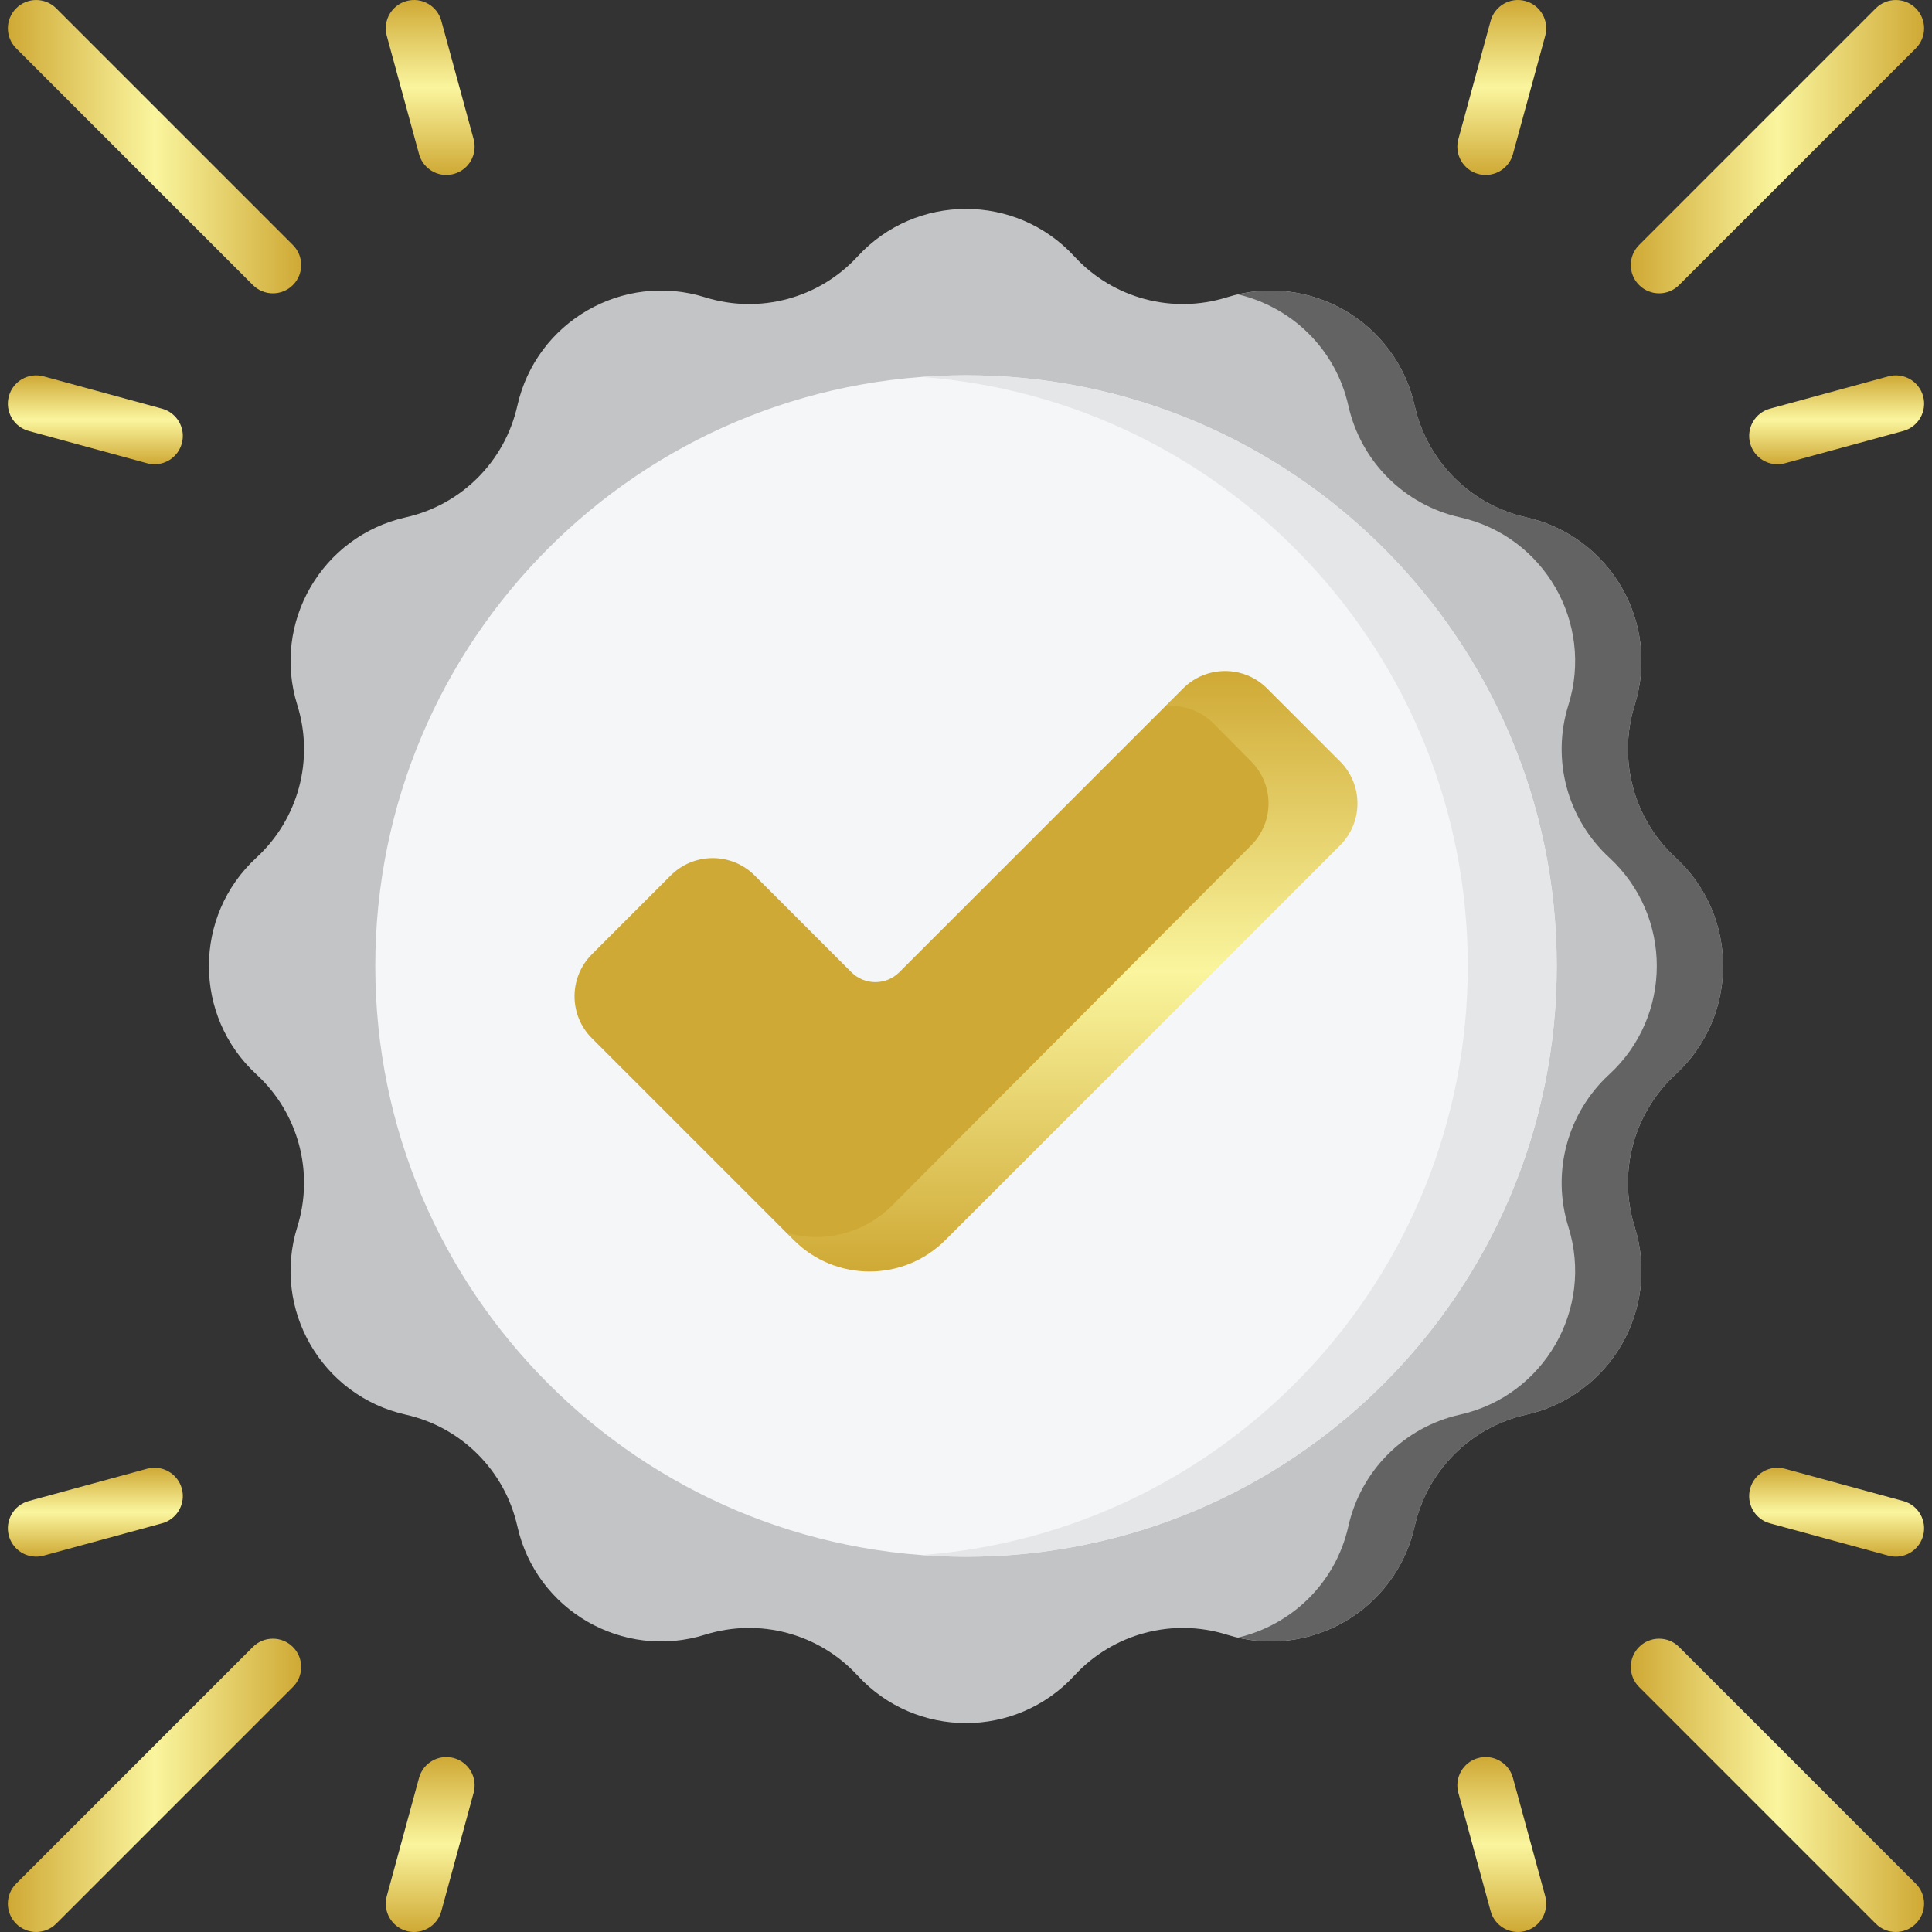 <svg xmlns="http://www.w3.org/2000/svg" width="168" height="168" viewBox="0 0 168 168" fill="none"><rect x="0" y="0" width="168" height="168" fill="#333333" stroke="none"/><g id="checked 2" clip-path="url(#clip0_3657_18232)"><g id="Group"><path id="Vector" d="M93.428 22.302C96.787 25.952 101.95 27.335 106.684 25.854C113.837 23.616 121.376 27.968 123.014 35.282C124.098 40.122 127.878 43.902 132.718 44.986C140.032 46.624 144.385 54.163 142.146 61.316C140.665 66.05 142.048 71.213 145.698 74.572C151.213 79.647 151.213 88.353 145.698 93.428C142.048 96.787 140.665 101.95 142.146 106.683C144.385 113.837 140.032 121.376 132.718 123.014C127.878 124.098 124.098 127.877 123.014 132.718C121.376 140.032 113.837 144.384 106.684 142.146C101.95 140.665 96.787 142.048 93.428 145.697C88.353 151.213 79.647 151.213 74.572 145.697C71.213 142.048 66.05 140.665 61.317 142.146C54.163 144.384 46.624 140.032 44.986 132.718C43.902 127.878 40.123 124.098 35.282 123.014C27.968 121.376 23.615 113.837 25.854 106.683C27.335 101.95 25.952 96.787 22.303 93.428C16.787 88.353 16.787 79.647 22.303 74.572C25.952 71.213 27.335 66.05 25.854 61.316C23.616 54.163 27.968 46.624 35.282 44.986C40.122 43.902 43.902 40.122 44.986 35.282C46.624 27.968 54.163 23.615 61.317 25.854C66.05 27.335 71.213 25.952 74.572 22.302C79.647 16.787 88.353 16.787 93.428 22.302Z" fill="#C3C4C6"></path><g id="Group_2"><path id="Vector_2" d="M145.697 74.571C142.047 71.213 140.664 66.049 142.145 61.316C144.384 54.163 140.031 46.624 132.717 44.985C127.877 43.902 124.098 40.122 123.013 35.282C121.448 28.293 114.495 24.012 107.639 25.598C112.26 26.675 116.131 30.287 117.25 35.282C118.334 40.122 122.113 43.901 126.953 44.985C134.267 46.623 138.62 54.163 136.381 61.316C134.9 66.049 136.284 71.213 139.933 74.571C145.448 79.647 145.448 88.352 139.933 93.428C136.284 96.787 134.9 101.95 136.381 106.683C138.62 113.837 134.267 121.375 126.953 123.014C122.113 124.098 118.334 127.877 117.25 132.717C116.131 137.713 112.259 141.325 107.639 142.401C114.495 143.987 121.448 139.706 123.013 132.717C124.097 127.878 127.877 124.098 132.717 123.014C140.031 121.376 144.384 113.837 142.145 106.683C140.664 101.95 142.047 96.787 145.697 93.428C151.212 88.352 151.212 79.647 145.697 74.571Z" fill="#636363"></path></g><path id="Vector_3" d="M84 135.367C112.369 135.367 135.367 112.369 135.367 84C135.367 55.631 112.369 32.633 84 32.633C55.631 32.633 32.633 55.631 32.633 84C32.633 112.369 55.631 135.367 84 135.367Z" fill="#F5F6F8"></path><path id="Vector_4" d="M83.999 32.633C82.698 32.633 81.409 32.682 80.133 32.777C106.696 34.754 127.634 56.932 127.634 84C127.634 111.068 106.697 133.246 80.133 135.223C81.409 135.318 82.699 135.367 83.999 135.367C112.369 135.367 135.367 112.369 135.367 84C135.367 55.631 112.368 32.633 83.999 32.633Z" fill="#E5E6E8"></path><path id="Vector_5" d="M74.034 84.539L65.624 76.129C63.608 74.113 60.339 74.113 58.323 76.129L51.471 82.981C49.455 84.998 49.455 88.267 51.471 90.283L68.394 107.205L70.227 108.315L78.035 108.003L114.742 71.006L110.707 63.646L102.547 60.505L101.32 61.422L78.203 84.538C77.052 85.69 75.185 85.69 74.034 84.539Z" fill="#CFA935"></path><path id="Vector_6" d="M116.527 66.209L110.181 59.863C108.165 57.846 104.896 57.846 102.88 59.863L101.321 61.422C102.817 61.264 104.37 61.756 105.517 62.903L108.795 66.209C110.811 68.225 110.811 71.494 108.795 73.51L77.559 104.84C75.078 107.322 71.544 108.109 68.394 107.205L69.026 107.837C72.665 111.475 78.563 111.475 82.201 107.837L116.528 73.511C118.544 71.494 118.544 68.225 116.527 66.209Z" fill="url(#paint0_linear_3657_18232)"></path><g id="Group_3"><g id="Group_4"><g id="Group_5"><g id="Group_6"><path id="Vector_7" d="M144.269 25.507C143.64 25.507 143.01 25.267 142.529 24.786C141.568 23.825 141.568 22.267 142.529 21.306L163.113 0.722C164.074 -0.239 165.633 -0.239 166.593 0.722C167.555 1.683 167.555 3.241 166.593 4.202L146.009 24.786C145.529 25.266 144.899 25.507 144.269 25.507Z" fill="url(#paint1_linear_3657_18232)"></path></g><g id="Group_7"><path id="Vector_8" d="M154.562 40.371C153.479 40.371 152.488 39.652 152.189 38.558C151.831 37.246 152.604 35.893 153.915 35.536L164.207 32.728C165.519 32.37 166.872 33.143 167.229 34.454C167.587 35.766 166.814 37.119 165.503 37.476L155.211 40.284C154.994 40.343 154.776 40.371 154.562 40.371Z" fill="url(#paint2_linear_3657_18232)"></path></g><g id="Group_8"><path id="Vector_9" d="M129.188 15.215C128.973 15.215 128.756 15.187 128.538 15.128C127.227 14.77 126.454 13.417 126.812 12.106L129.62 1.814C129.978 0.503 131.331 -0.271 132.642 0.088C133.953 0.445 134.726 1.798 134.368 3.109L131.56 13.401C131.262 14.496 130.27 15.215 129.188 15.215Z" fill="url(#paint3_linear_3657_18232)"></path></g></g><g id="Group_9"><g id="Group_10"><path id="Vector_10" d="M23.73 25.507C23.101 25.507 22.471 25.267 21.99 24.786L1.406 4.202C0.445 3.241 0.445 1.683 1.406 0.722C2.367 -0.239 3.926 -0.239 4.886 0.722L25.47 21.306C26.431 22.267 26.431 23.825 25.47 24.786C24.99 25.266 24.36 25.507 23.73 25.507Z" fill="url(#paint4_linear_3657_18232)"></path></g><g id="Group_11"><path id="Vector_11" d="M13.439 40.371C13.224 40.371 13.007 40.343 12.789 40.283L2.497 37.475C1.186 37.118 0.413 35.765 0.771 34.454C1.129 33.142 2.482 32.369 3.793 32.727L14.085 35.535C15.396 35.893 16.169 37.246 15.811 38.557C15.513 39.651 14.521 40.371 13.439 40.371Z" fill="url(#paint5_linear_3657_18232)"></path></g><g id="Group_12"><path id="Vector_12" d="M38.811 15.215C37.729 15.215 36.737 14.495 36.438 13.401L33.63 3.109C33.273 1.798 34.045 0.445 35.357 0.088C36.669 -0.271 38.021 0.503 38.378 1.814L41.186 12.106C41.544 13.417 40.771 14.77 39.46 15.127C39.243 15.187 39.025 15.215 38.811 15.215Z" fill="url(#paint6_linear_3657_18232)"></path></g></g></g><g id="Group_13"><g id="Group_14"><g id="Group_15"><path id="Vector_13" d="M164.853 168C164.224 168 163.594 167.76 163.113 167.279L142.529 146.695C141.568 145.734 141.568 144.176 142.529 143.215C143.49 142.254 145.049 142.254 146.009 143.215L166.593 163.799C167.555 164.76 167.555 166.318 166.593 167.279C166.113 167.759 165.483 168 164.853 168Z" fill="url(#paint7_linear_3657_18232)"></path></g><g id="Group_16"><path id="Vector_14" d="M164.855 135.36C164.64 135.36 164.423 135.332 164.205 135.272L153.913 132.464C152.602 132.107 151.829 130.754 152.187 129.443C152.545 128.132 153.897 127.358 155.209 127.717L165.501 130.524C166.812 130.882 167.585 132.235 167.227 133.546C166.929 134.64 165.937 135.36 164.855 135.36Z" fill="url(#paint8_linear_3657_18232)"></path></g><g id="Group_17"><path id="Vector_15" d="M131.992 168C130.91 168 129.918 167.281 129.62 166.186L126.812 155.894C126.454 154.583 127.227 153.23 128.538 152.873C129.85 152.515 131.203 153.288 131.56 154.599L134.368 164.891C134.725 166.202 133.953 167.555 132.641 167.913C132.425 167.972 132.207 168 131.992 168Z" fill="url(#paint9_linear_3657_18232)"></path></g></g><g id="Group_18"><g id="Group_19"><path id="Vector_16" d="M3.144 168C2.515 168 1.885 167.76 1.404 167.279C0.443 166.318 0.443 164.76 1.404 163.799L21.988 143.215C22.949 142.254 24.508 142.254 25.468 143.215C26.43 144.176 26.43 145.734 25.468 146.695L4.885 167.279C4.404 167.759 3.774 168 3.144 168Z" fill="url(#paint10_linear_3657_18232)"></path></g><g id="Group_20"><path id="Vector_17" d="M3.144 135.36C2.061 135.36 1.07 134.641 0.771 133.546C0.413 132.235 1.186 130.882 2.497 130.524L12.789 127.716C14.101 127.358 15.454 128.132 15.811 129.443C16.169 130.754 15.396 132.107 14.085 132.464L3.793 135.272C3.576 135.332 3.358 135.36 3.144 135.36Z" fill="url(#paint11_linear_3657_18232)"></path></g><g id="Group_21"><path id="Vector_18" d="M36.006 168C35.791 168 35.574 167.972 35.357 167.913C34.045 167.555 33.273 166.202 33.63 164.891L36.438 154.599C36.796 153.288 38.149 152.515 39.46 152.873C40.771 153.23 41.544 154.583 41.186 155.894L38.378 166.186C38.081 167.281 37.089 168 36.006 168Z" fill="url(#paint12_linear_3657_18232)"></path></g></g></g></g></g></g><defs><linearGradient id="paint0_linear_3657_18232" x1="93.217" y1="58.351" x2="93.217" y2="110.566" gradientUnits="userSpaceOnUse"><stop stop-color="#CFA935"></stop><stop offset="0.5" stop-color="#FAF59E"></stop><stop offset="1" stop-color="#CFA935"></stop></linearGradient><linearGradient id="paint1_linear_3657_18232" x1="141.809" y1="12.754" x2="167.314" y2="12.754" gradientUnits="userSpaceOnUse"><stop stop-color="#CFA935"></stop><stop offset="0.5" stop-color="#FAF59E"></stop><stop offset="1" stop-color="#CFA935"></stop></linearGradient><linearGradient id="paint2_linear_3657_18232" x1="159.709" y1="32.641" x2="159.709" y2="40.371" gradientUnits="userSpaceOnUse"><stop stop-color="#CFA935"></stop><stop offset="0.5" stop-color="#FAF59E"></stop><stop offset="1" stop-color="#CFA935"></stop></linearGradient><linearGradient id="paint3_linear_3657_18232" x1="130.59" y1="0" x2="130.59" y2="15.215" gradientUnits="userSpaceOnUse"><stop stop-color="#CFA935"></stop><stop offset="0.5" stop-color="#FAF59E"></stop><stop offset="1" stop-color="#CFA935"></stop></linearGradient><linearGradient id="paint4_linear_3657_18232" x1="0.686" y1="12.754" x2="26.191" y2="12.754" gradientUnits="userSpaceOnUse"><stop stop-color="#CFA935"></stop><stop offset="0.5" stop-color="#FAF59E"></stop><stop offset="1" stop-color="#CFA935"></stop></linearGradient><linearGradient id="paint5_linear_3657_18232" x1="8.291" y1="32.64" x2="8.291" y2="40.371" gradientUnits="userSpaceOnUse"><stop stop-color="#CFA935"></stop><stop offset="0.5" stop-color="#FAF59E"></stop><stop offset="1" stop-color="#CFA935"></stop></linearGradient><linearGradient id="paint6_linear_3657_18232" x1="37.408" y1="0" x2="37.408" y2="15.215" gradientUnits="userSpaceOnUse"><stop stop-color="#CFA935"></stop><stop offset="0.5" stop-color="#FAF59E"></stop><stop offset="1" stop-color="#CFA935"></stop></linearGradient><linearGradient id="paint7_linear_3657_18232" x1="141.809" y1="155.247" x2="167.314" y2="155.247" gradientUnits="userSpaceOnUse"><stop stop-color="#CFA935"></stop><stop offset="0.5" stop-color="#FAF59E"></stop><stop offset="1" stop-color="#CFA935"></stop></linearGradient><linearGradient id="paint8_linear_3657_18232" x1="159.707" y1="127.629" x2="159.707" y2="135.36" gradientUnits="userSpaceOnUse"><stop stop-color="#CFA935"></stop><stop offset="0.5" stop-color="#FAF59E"></stop><stop offset="1" stop-color="#CFA935"></stop></linearGradient><linearGradient id="paint9_linear_3657_18232" x1="130.59" y1="152.785" x2="130.59" y2="168" gradientUnits="userSpaceOnUse"><stop stop-color="#CFA935"></stop><stop offset="0.5" stop-color="#FAF59E"></stop><stop offset="1" stop-color="#CFA935"></stop></linearGradient><linearGradient id="paint10_linear_3657_18232" x1="0.684" y1="155.247" x2="26.189" y2="155.247" gradientUnits="userSpaceOnUse"><stop stop-color="#CFA935"></stop><stop offset="0.5" stop-color="#FAF59E"></stop><stop offset="1" stop-color="#CFA935"></stop></linearGradient><linearGradient id="paint11_linear_3657_18232" x1="8.291" y1="127.629" x2="8.291" y2="135.36" gradientUnits="userSpaceOnUse"><stop stop-color="#CFA935"></stop><stop offset="0.5" stop-color="#FAF59E"></stop><stop offset="1" stop-color="#CFA935"></stop></linearGradient><linearGradient id="paint12_linear_3657_18232" x1="37.408" y1="152.785" x2="37.408" y2="168" gradientUnits="userSpaceOnUse"><stop stop-color="#CFA935"></stop><stop offset="0.5" stop-color="#FAF59E"></stop><stop offset="1" stop-color="#CFA935"></stop></linearGradient><clipPath id="clip0_3657_18232"><rect width="168" height="168" fill="white"></rect></clipPath></defs></svg>